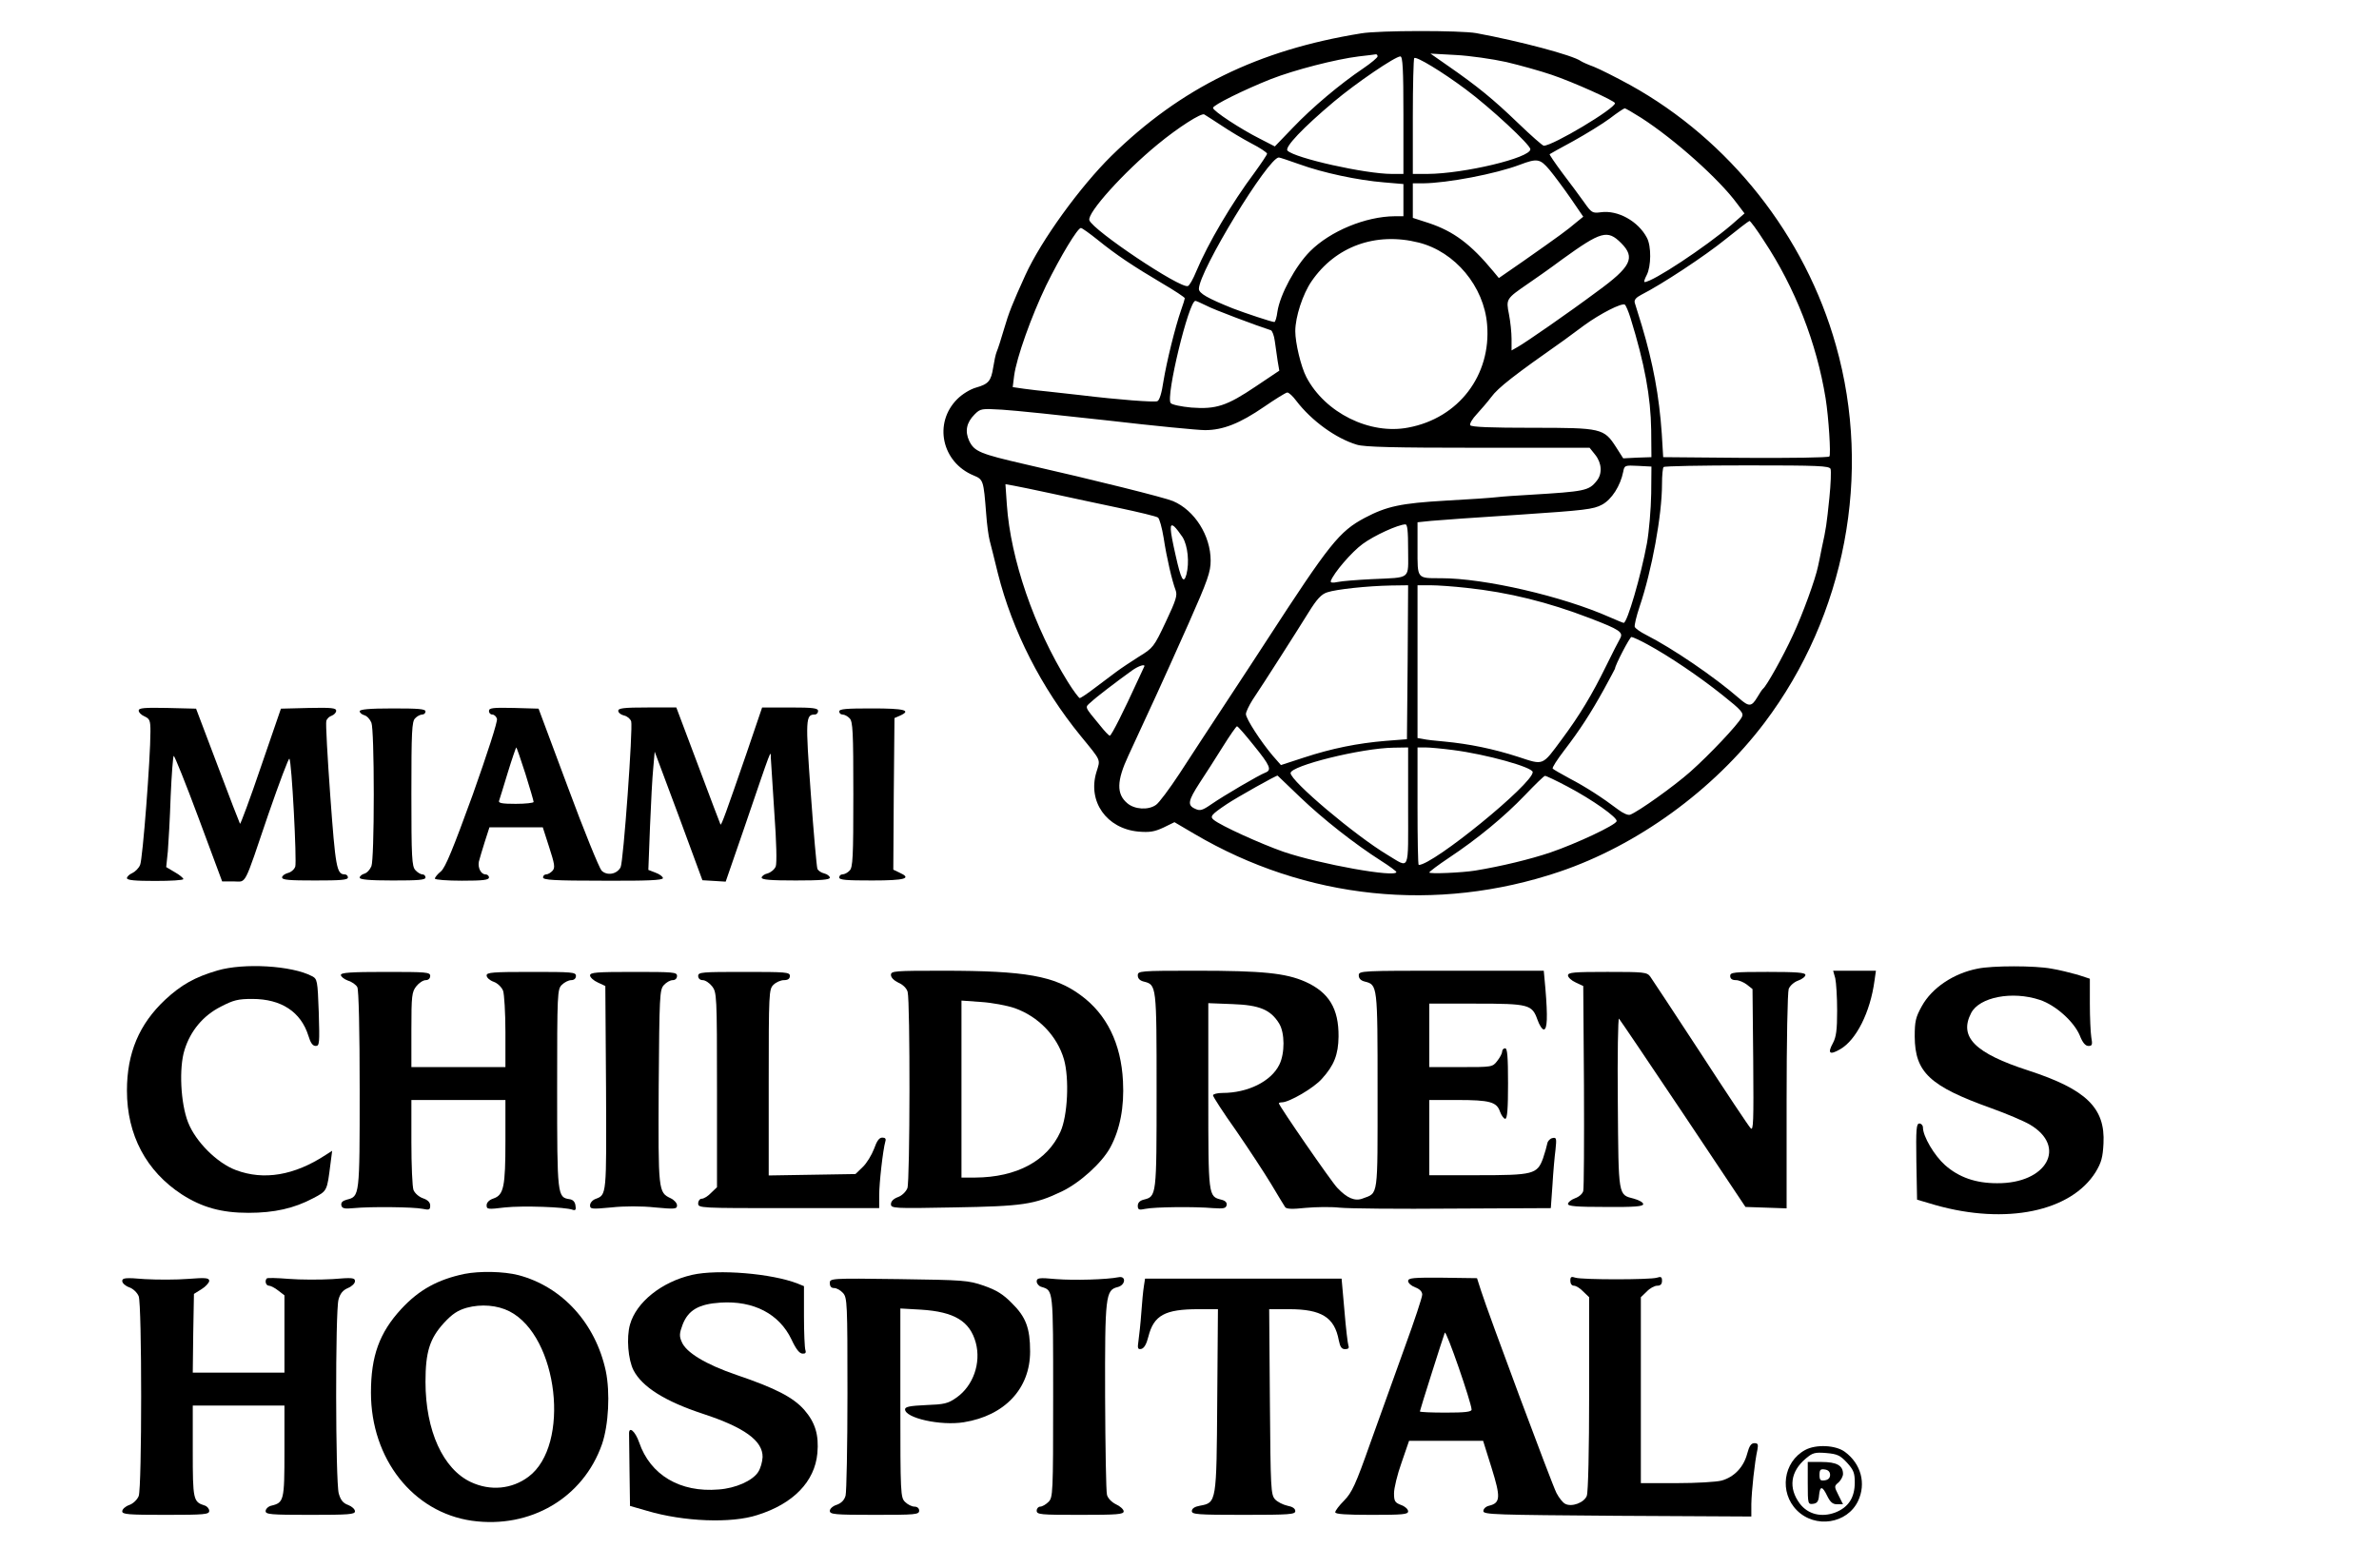 <?xml version="1.0" standalone="no"?>
<!DOCTYPE svg PUBLIC "-//W3C//DTD SVG 20010904//EN"
 "http://www.w3.org/TR/2001/REC-SVG-20010904/DTD/svg10.dtd">
<svg version="1.0" xmlns="http://www.w3.org/2000/svg"
 width="1012pt" height="667pt" viewBox="0 0 1012 667"
 preserveAspectRatio="xMidYMid meet">

<g transform="translate(0,667) scale(0.1,-0.1)"
fill="#000000" stroke="none">
<path d="M5790 6528 c-439 -71 -767 -232 -1062 -521 -134 -132 -299 -360 -366
-507 -55 -121 -71 -161 -91 -230 -12 -41 -26 -85 -31 -96 -5 -12 -11 -42 -15
-67 -9 -58 -20 -71 -73 -86 -25 -7 -59 -28 -80 -49 -102 -102 -66 -269 70
-325 41 -17 42 -21 53 -162 3 -44 10 -96 15 -115 5 -19 21 -82 35 -140 62
-245 184 -485 352 -691 90 -110 84 -98 67 -154 -38 -125 43 -240 178 -253 48
-4 68 -1 107 17 l47 23 85 -50 c474 -279 1030 -337 1552 -161 332 112 656 347
873 634 344 456 459 1058 304 1605 -131 467 -453 874 -875 1108 -60 33 -130
68 -155 78 -25 9 -49 20 -55 24 -34 25 -261 85 -445 119 -67 12 -414 12 -490
-1z m70 -98 c0 -5 -27 -28 -61 -51 -98 -66 -217 -166 -299 -252 l-77 -80 -64
33 c-80 40 -199 118 -199 131 0 12 132 77 245 122 102 40 278 85 375 97 36 4
68 8 73 9 4 0 7 -3 7 -9z m548 -24 c59 -14 145 -38 192 -54 92 -31 270 -111
270 -121 0 -23 -264 -181 -303 -181 -5 0 -55 44 -111 98 -104 100 -171 155
-298 243 l-73 51 108 -6 c59 -3 156 -17 215 -30z m-438 -226 l0 -250 -49 0
c-113 0 -412 67 -444 99 -14 14 66 98 198 209 94 79 260 192 282 192 10 0 13
-54 13 -250z m265 110 c105 -78 275 -236 275 -255 0 -37 -283 -104 -437 -105
l-63 0 0 243 c0 134 3 246 6 250 9 8 117 -57 219 -133z m746 -121 c143 -92
333 -262 409 -366 l31 -41 -56 -49 c-110 -94 -335 -243 -369 -243 -4 0 0 13 9
30 19 37 20 122 1 158 -37 71 -124 119 -196 109 -36 -5 -40 -2 -71 42 -18 25
-59 81 -92 124 -32 43 -57 80 -55 81 1 1 47 27 101 56 54 30 124 73 155 96 31
24 60 43 63 43 3 1 35 -18 70 -40z m-1785 -33 c34 -23 91 -57 127 -76 37 -19
67 -39 67 -44 0 -4 -24 -40 -53 -80 -98 -131 -198 -301 -248 -420 -13 -32 -29
-61 -36 -63 -32 -12 -404 237 -419 280 -10 31 147 205 291 323 86 71 186 135
198 127 7 -4 39 -25 73 -47z m332 -165 c99 -36 248 -68 360 -77 l82 -7 0 -68
0 -69 -37 0 c-124 -1 -274 -63 -360 -149 -62 -62 -128 -184 -139 -257 -3 -24
-9 -44 -13 -44 -11 0 -125 38 -177 58 -107 43 -144 64 -144 83 0 75 295 559
340 559 4 0 43 -13 88 -29z m1063 -23 c20 -24 60 -78 90 -121 l54 -79 -32 -26
c-35 -30 -69 -55 -223 -163 l-104 -72 -24 29 c-96 116 -169 170 -274 205 l-68
22 0 73 0 74 43 0 c104 1 309 40 412 79 74 28 86 26 126 -21z m913 -303 c132
-199 224 -435 262 -670 13 -81 23 -240 16 -247 -5 -5 -165 -7 -358 -6 l-349 3
-6 100 c-11 160 -37 300 -85 460 -14 44 -27 88 -30 97 -3 12 5 22 28 34 87 44
272 166 358 236 52 42 98 77 102 78 4 0 32 -38 62 -85z m-2834 4 c78 -63 148
-110 273 -184 53 -31 97 -60 97 -64 0 -3 -7 -26 -16 -51 -25 -72 -61 -218 -75
-303 -7 -49 -17 -81 -26 -84 -14 -5 -163 6 -328 26 -44 5 -105 12 -135 15 -30
3 -77 8 -104 12 l-48 7 6 48 c10 77 74 255 136 384 62 126 134 245 148 245 5
0 37 -23 72 -51z m2226 -13 c62 -62 43 -101 -103 -207 -122 -91 -303 -216
-335 -234 l-28 -16 0 49 c0 27 -5 74 -11 105 -13 65 -12 66 81 130 25 17 91
63 146 104 165 119 192 127 250 69z m-861 2 c155 -39 278 -187 291 -349 18
-215 -121 -398 -335 -438 -164 -32 -355 63 -434 215 -23 44 -47 145 -47 195 0
61 32 158 69 212 102 149 273 211 456 165z m-904 -268 c31 -17 216 -86 275
-105 6 -2 14 -23 17 -47 3 -23 9 -61 12 -84 l7 -41 -100 -67 c-123 -83 -169
-98 -274 -90 -43 4 -82 12 -88 19 -22 26 77 435 105 435 3 0 24 -9 46 -20z
m1805 -53 c60 -194 86 -335 88 -477 l1 -115 -60 -2 -60 -3 -30 47 c-52 81 -62
83 -357 83 -175 0 -259 3 -264 11 -3 6 9 27 28 47 19 21 47 53 61 72 30 41 97
93 312 244 11 8 49 36 84 62 69 50 159 96 173 88 4 -3 15 -28 24 -57z m-1422
-352 c65 -85 168 -160 258 -187 33 -10 158 -13 516 -13 l474 0 24 -30 c28 -35
31 -81 6 -111 -33 -42 -51 -45 -282 -59 -52 -3 -115 -7 -140 -10 -25 -3 -124
-10 -221 -15 -190 -11 -250 -24 -343 -73 -109 -58 -149 -108 -421 -527 -23
-36 -98 -150 -167 -255 -69 -104 -159 -243 -201 -307 -42 -64 -87 -124 -99
-132 -33 -24 -92 -20 -123 7 -46 39 -45 95 5 202 23 50 50 108 60 130 10 22
37 81 60 130 23 50 84 185 136 302 82 185 94 220 94 268 0 106 -68 214 -160
253 -35 15 -327 88 -630 157 -191 44 -215 54 -237 99 -19 41 -12 78 23 113 25
25 29 25 117 20 51 -3 253 -24 450 -46 197 -23 383 -41 413 -41 77 0 149 29
251 99 48 33 93 61 99 61 7 0 24 -16 38 -35z m1510 -396 c-1 -64 -9 -159 -18
-210 -26 -140 -84 -339 -99 -339 -3 0 -29 11 -59 24 -200 89 -533 166 -718
166 -104 0 -100 -4 -100 125 l0 113 58 6 c31 3 199 15 372 26 283 19 318 23
355 43 41 22 78 80 90 140 5 27 7 28 63 25 l57 -3 -1 -116z m763 106 c3 -9 1
-64 -5 -123 -12 -116 -14 -130 -32 -212 -6 -30 -13 -66 -16 -78 -11 -55 -65
-204 -108 -296 -42 -91 -111 -214 -126 -226 -4 -3 -15 -20 -25 -37 -24 -40
-35 -41 -77 -4 -106 92 -282 212 -396 270 -24 12 -45 27 -48 34 -2 7 7 45 20
84 53 156 96 391 96 524 0 36 3 69 7 72 3 4 163 7 355 7 305 0 349 -2 355 -15z
m-3312 -105 c72 -16 200 -43 285 -61 85 -18 160 -36 166 -41 6 -4 17 -43 24
-86 13 -86 36 -184 51 -223 8 -22 2 -42 -42 -135 -50 -106 -54 -111 -113 -147
-33 -21 -77 -50 -97 -65 -20 -15 -61 -46 -92 -69 -31 -24 -60 -43 -64 -43 -4
1 -27 31 -50 68 -144 232 -244 523 -260 755 l-6 87 34 -6 c19 -3 93 -19 164
-34z m556 -186 c22 -37 29 -107 16 -158 -12 -43 -23 -22 -46 81 -26 115 -27
140 -6 123 8 -7 24 -28 36 -46z m959 -54 c0 -128 16 -116 -155 -124 -60 -3
-125 -8 -144 -12 -23 -5 -32 -3 -30 4 12 34 89 124 136 158 49 36 150 82 181
83 9 1 12 -27 12 -109z m-2 -477 l-3 -328 -90 -7 c-120 -10 -229 -32 -348 -71
l-98 -32 -35 40 c-50 59 -114 157 -114 177 0 9 13 36 28 60 51 76 188 291 237
370 37 60 56 80 81 88 39 13 169 27 272 29 l72 1 -2 -327z m250 316 c180 -19
348 -61 525 -129 128 -49 143 -60 129 -86 -6 -10 -34 -65 -62 -122 -57 -116
-110 -205 -186 -307 -85 -115 -76 -111 -186 -75 -105 34 -208 55 -313 65 -38
3 -80 8 -92 11 l-23 4 0 325 0 325 55 0 c31 0 99 -5 153 -11z m769 -240 c94
-51 221 -137 320 -216 83 -66 92 -77 82 -95 -18 -33 -136 -158 -218 -231 -70
-62 -220 -169 -256 -183 -9 -4 -31 6 -52 22 -66 50 -137 96 -206 132 -37 20
-70 39 -72 42 -3 4 19 38 48 76 69 90 114 160 171 263 25 46 46 85 46 86 0 14
63 135 70 135 5 0 36 -14 67 -31z m-2140 -96 c-2 -5 -14 -30 -27 -58 -58 -127
-112 -235 -119 -235 -4 0 -22 19 -41 43 -69 84 -66 76 -39 100 22 21 106 85
174 134 29 21 60 30 52 16z m467 -335 c69 -85 77 -104 49 -115 -27 -10 -177
-98 -229 -134 -39 -27 -49 -30 -70 -20 -34 15 -30 34 19 110 24 36 68 105 98
153 30 48 57 87 61 88 4 0 36 -37 72 -82z m656 -259 c0 -285 9 -264 -88 -206
-137 82 -412 314 -412 348 0 31 300 106 438 108 l62 1 0 -251z m191 240 c141
-18 339 -73 339 -94 0 -50 -423 -395 -485 -395 -3 0 -5 113 -5 250 l0 250 33
0 c19 0 72 -5 118 -11z m-651 -200 c98 -94 233 -200 346 -272 35 -22 64 -44
64 -47 0 -25 -324 33 -480 86 -97 34 -267 111 -297 136 -17 14 -11 22 56 67
40 27 216 126 216 121 0 0 43 -41 95 -91z m1139 44 c106 -56 213 -132 208
-147 -5 -17 -171 -95 -282 -133 -86 -29 -210 -59 -320 -77 -56 -9 -195 -15
-195 -8 1 4 38 32 83 62 122 81 236 175 324 267 43 45 81 82 85 82 4 1 48 -20
97 -46z"/>
<path d="M590 3647 c0 -8 11 -19 25 -25 22 -10 25 -18 25 -64 0 -114 -33 -544
-44 -568 -6 -14 -21 -29 -34 -35 -12 -5 -22 -15 -22 -21 0 -9 35 -12 120 -12
66 0 120 3 120 8 0 4 -16 18 -36 29 l-37 22 7 67 c3 37 9 143 12 235 4 92 10
169 13 171 3 2 51 -117 106 -265 l100 -269 48 0 c57 0 41 -31 149 287 46 133
86 239 89 235 10 -10 32 -436 25 -459 -4 -12 -18 -24 -31 -27 -14 -4 -25 -12
-25 -19 0 -11 32 -13 140 -13 109 0 140 2 140 13 0 7 -6 13 -14 13 -34 0 -39
32 -61 333 -12 166 -20 310 -17 319 2 10 13 20 23 23 10 4 19 13 19 21 0 12
-20 14 -117 12 l-118 -3 -85 -247 c-46 -136 -87 -245 -89 -243 -2 3 -45 114
-95 247 l-92 243 -122 3 c-98 2 -122 0 -122 -11z"/>
<path d="M1530 3644 c0 -6 9 -14 20 -17 11 -3 24 -17 30 -32 6 -15 10 -141 10
-305 0 -164 -4 -290 -10 -305 -6 -15 -19 -29 -30 -32 -11 -3 -20 -11 -20 -17
0 -8 40 -12 140 -12 110 0 140 2 140 13 0 7 -6 13 -13 13 -8 0 -21 8 -30 18
-15 16 -17 54 -17 325 0 264 2 308 16 321 8 9 22 16 30 16 8 0 14 6 14 13 0
11 -30 13 -140 13 -100 0 -140 -4 -140 -12z"/>
<path d="M2080 3645 c0 -8 6 -15 14 -15 8 0 17 -8 20 -18 4 -10 -41 -148 -103
-323 -84 -231 -116 -309 -135 -326 -15 -12 -26 -26 -26 -31 0 -5 52 -9 115 -9
90 0 115 3 115 14 0 7 -7 13 -15 13 -19 0 -33 28 -28 54 3 12 14 49 25 84 l20
62 113 0 114 0 27 -84 c23 -71 26 -87 15 -100 -8 -9 -20 -16 -27 -16 -8 0 -14
-6 -14 -13 0 -11 48 -14 255 -14 190 -1 255 2 255 11 0 6 -14 17 -31 23 l-31
12 7 183 c4 101 10 214 14 252 l6 68 102 -273 101 -274 50 -3 49 -3 77 223
c123 360 114 337 115 303 1 -16 8 -122 15 -234 9 -124 11 -213 6 -227 -5 -13
-21 -26 -35 -30 -14 -3 -25 -12 -25 -18 0 -9 39 -12 145 -12 106 0 145 3 145
12 0 6 -11 15 -24 18 -13 3 -26 12 -29 20 -3 8 -16 152 -28 320 -23 317 -22
336 17 336 8 0 14 7 14 15 0 12 -20 15 -119 15 l-119 0 -67 -197 c-85 -246
-106 -305 -110 -301 -1 2 -44 114 -95 251 l-93 247 -123 0 c-99 0 -124 -3
-124 -14 0 -8 11 -17 24 -20 14 -3 27 -14 31 -25 8 -27 -33 -598 -45 -621 -16
-30 -58 -37 -81 -14 -10 11 -75 170 -143 354 l-125 335 -105 3 c-90 2 -106 0
-106 -13z m155 -267 c19 -61 35 -115 35 -120 0 -4 -34 -8 -76 -8 -57 0 -75 3
-71 13 2 6 19 60 37 120 18 59 35 107 36 107 2 0 19 -50 39 -112z"/>
<path d="M3570 3643 c0 -7 6 -13 14 -13 8 0 22 -7 30 -16 14 -13 16 -57 16
-324 0 -267 -2 -311 -16 -324 -8 -9 -22 -16 -30 -16 -8 0 -14 -6 -14 -13 0
-11 30 -13 140 -13 142 0 171 9 115 34 l-25 12 2 322 3 323 23 10 c51 23 20
31 -118 31 -110 0 -140 -2 -140 -13z"/>
<path d="M925 2541 c-96 -28 -154 -61 -222 -124 -111 -104 -163 -227 -163
-387 0 -189 82 -343 234 -442 86 -55 168 -78 283 -78 110 0 194 19 275 62 61
32 59 30 74 148 l7 54 -28 -18 c-133 -87 -263 -109 -382 -64 -80 30 -171 121
-203 203 -32 82 -39 232 -15 308 25 81 79 146 154 184 54 28 73 33 134 33 124
0 207 -55 239 -157 9 -30 18 -43 31 -43 16 0 17 10 13 143 -5 136 -6 142 -29
154 -85 45 -290 57 -402 24z"/>
<path d="M8413 2549 c-103 -20 -195 -82 -238 -160 -26 -47 -30 -64 -30 -129 1
-152 63 -211 326 -305 64 -23 137 -54 163 -69 161 -94 73 -252 -139 -250 -91
0 -162 25 -221 77 -45 40 -94 122 -94 160 0 9 -7 17 -15 17 -13 0 -15 -22 -13
-162 l3 -162 78 -23 c300 -85 577 -28 682 141 24 40 30 62 33 121 8 151 -73
230 -318 310 -229 74 -298 143 -245 245 35 68 175 95 292 56 67 -22 145 -92
170 -151 12 -31 24 -45 37 -45 16 0 18 5 12 38 -3 20 -6 85 -6 143 l0 105 -52
17 c-29 8 -80 21 -112 26 -69 13 -251 13 -313 0z"/>
<path d="M1450 2522 c0 -7 14 -18 30 -24 17 -5 35 -18 40 -28 6 -11 10 -183
10 -437 0 -455 0 -453 -55 -467 -18 -5 -25 -12 -23 -24 3 -13 12 -16 53 -12
71 7 254 5 293 -3 28 -6 32 -4 32 14 0 13 -10 24 -31 31 -17 6 -34 21 -40 35
-5 13 -9 105 -9 204 l0 179 200 0 200 0 0 -174 c0 -195 -7 -230 -51 -245 -18
-6 -29 -17 -29 -29 0 -17 5 -18 78 -9 75 8 257 2 288 -10 12 -4 15 0 12 18 -2
16 -11 25 -25 27 -52 8 -53 13 -53 469 0 410 1 424 20 443 11 11 29 20 40 20
12 0 20 7 20 18 0 16 -16 17 -190 17 -164 0 -190 -2 -190 -15 0 -9 13 -21 30
-27 17 -6 34 -23 40 -38 5 -14 10 -94 10 -176 l0 -149 -200 0 -200 0 0 159 c0
145 2 161 21 185 11 14 29 26 40 26 11 0 19 7 19 18 0 16 -16 17 -190 17 -149
0 -190 -3 -190 -13z"/>
<path d="M2510 2520 c0 -8 15 -22 33 -30 l32 -15 3 -434 c2 -460 3 -454 -45
-472 -13 -5 -23 -17 -23 -27 0 -16 6 -17 91 -9 54 6 130 6 185 0 86 -8 94 -7
94 9 0 9 -12 23 -27 30 -53 25 -53 30 -51 474 3 389 4 413 22 433 11 12 27 21
38 21 10 0 18 7 18 18 0 16 -15 17 -185 17 -158 0 -185 -2 -185 -15z"/>
<path d="M2970 2518 c0 -11 8 -18 19 -18 11 0 29 -12 40 -26 20 -26 21 -37 21
-441 l0 -414 -25 -24 c-13 -14 -31 -25 -40 -25 -8 0 -15 -9 -15 -20 0 -20 7
-20 385 -20 l385 0 0 54 c0 54 16 194 26 229 4 12 0 17 -13 17 -13 0 -23 -14
-35 -48 -10 -26 -31 -61 -48 -77 l-31 -30 -185 -3 -184 -3 0 395 c0 383 1 397
20 416 11 11 31 20 45 20 17 0 25 6 25 18 0 16 -16 17 -195 17 -179 0 -195 -1
-195 -17z"/>
<path d="M3790 2522 c0 -11 13 -24 32 -33 19 -8 35 -24 39 -39 11 -41 10 -806
-1 -835 -6 -15 -23 -32 -40 -38 -19 -7 -30 -18 -30 -30 0 -18 11 -19 268 -14
292 5 342 12 459 68 77 37 170 121 206 187 41 76 60 171 54 282 -8 160 -69
285 -180 366 -111 82 -234 104 -584 104 -209 0 -223 -1 -223 -18z m526 -141
c102 -36 181 -119 210 -218 23 -81 16 -240 -15 -308 -56 -124 -186 -194 -363
-195 l-58 0 0 376 0 377 84 -6 c46 -3 110 -15 142 -26z"/>
<path d="M4840 2520 c0 -13 9 -22 25 -26 55 -14 55 -13 55 -464 0 -451 0 -450
-55 -464 -16 -4 -25 -13 -25 -26 0 -17 5 -19 33 -13 38 8 209 10 287 3 46 -3
55 -1 58 13 2 11 -6 19 -23 23 -55 14 -55 14 -55 442 l0 394 103 -4 c115 -4
162 -24 198 -82 25 -40 25 -128 1 -176 -35 -71 -134 -120 -242 -120 -22 0 -40
-5 -40 -10 0 -6 44 -74 98 -150 53 -77 120 -179 149 -227 29 -49 56 -93 60
-99 6 -8 31 -9 86 -3 44 4 109 5 145 1 37 -4 254 -6 483 -4 l416 2 7 98 c3 53
9 121 13 151 5 48 4 53 -13 49 -10 -2 -20 -12 -22 -23 -2 -11 -10 -39 -18 -63
-25 -68 -41 -72 -279 -72 l-205 0 0 160 0 160 119 0 c138 0 168 -8 182 -50 6
-16 16 -30 22 -30 9 0 12 44 12 150 0 114 -3 150 -12 150 -7 0 -13 -6 -13 -14
0 -7 -9 -25 -21 -40 -20 -26 -22 -26 -155 -26 l-134 0 0 135 0 135 198 0 c226
0 239 -4 262 -68 8 -23 20 -42 27 -42 15 0 17 53 7 173 l-7 77 -393 0 c-386 0
-394 0 -394 -20 0 -13 9 -22 25 -26 55 -14 55 -13 55 -465 0 -459 4 -433 -63
-458 -33 -13 -67 1 -109 46 -25 26 -248 349 -248 359 0 2 6 4 13 4 31 0 136
61 170 100 52 57 70 103 71 180 1 119 -41 188 -141 233 -84 37 -182 47 -464
47 -242 0 -249 -1 -249 -20z"/>
<path d="M6670 2520 c0 -8 15 -22 33 -30 l32 -15 3 -425 c1 -234 0 -435 -3
-447 -3 -12 -18 -25 -35 -31 -16 -6 -30 -17 -30 -24 0 -10 35 -13 160 -13 122
-1 160 2 160 12 0 7 -17 17 -39 23 -68 18 -66 4 -69 409 -2 201 1 362 5 357 4
-4 127 -186 273 -404 l265 -397 88 -3 87 -3 0 455 c0 256 4 465 9 479 6 14 23
29 40 35 17 6 31 17 31 24 0 10 -35 13 -160 13 -146 0 -160 -2 -160 -17 0 -12
8 -18 24 -18 13 0 34 -9 47 -19 l24 -19 3 -304 c2 -261 1 -301 -11 -288 -8 8
-104 152 -213 320 -110 168 -206 314 -214 325 -14 19 -27 20 -182 20 -143 0
-168 -2 -168 -15z"/>
<path d="M7807 2508 c4 -18 8 -80 8 -138 0 -82 -4 -112 -18 -138 -24 -44 -14
-52 31 -26 68 39 128 157 146 292 l6 42 -91 0 -91 0 9 -32z"/>
<path d="M1975 1250 c-113 -24 -192 -67 -268 -149 -93 -101 -129 -200 -129
-356 0 -282 179 -509 429 -545 249 -35 474 97 554 326 28 82 35 219 16 311
-44 204 -186 359 -372 408 -63 16 -164 18 -230 5z m192 -159 c208 -106 261
-570 81 -704 -71 -53 -162 -61 -244 -23 -119 55 -194 219 -194 427 0 127 18
184 78 250 36 39 59 54 97 65 62 17 131 11 182 -15z"/>
<path d="M2944 1246 c-130 -30 -237 -116 -264 -211 -16 -56 -8 -150 15 -195
37 -71 134 -132 295 -185 177 -58 255 -115 254 -184 -1 -21 -9 -49 -19 -64
-24 -37 -96 -69 -168 -74 -164 -14 -291 62 -338 200 -17 49 -45 72 -43 35 0
-10 1 -83 2 -162 l2 -143 73 -21 c155 -46 357 -54 468 -18 154 48 245 143 256
263 7 78 -9 131 -56 185 -47 53 -122 92 -287 148 -132 45 -216 96 -234 141
-11 24 -10 37 4 74 24 61 68 87 161 93 141 9 250 -48 302 -157 19 -41 34 -60
47 -60 12 -1 16 4 12 15 -3 9 -6 73 -6 144 l0 128 -27 11 c-110 43 -338 62
-449 37z"/>
<path d="M520 1220 c0 -9 13 -21 30 -27 17 -6 34 -23 40 -38 14 -36 14 -814 0
-850 -6 -15 -23 -32 -40 -38 -17 -6 -30 -18 -30 -27 0 -13 26 -15 185 -15 167
0 185 2 185 17 0 9 -9 20 -20 23 -48 15 -50 25 -50 231 l0 194 195 0 195 0 0
-194 c0 -210 -2 -219 -56 -232 -13 -3 -24 -14 -24 -23 0 -14 20 -16 190 -16
164 0 190 2 190 15 0 9 -13 21 -29 27 -22 8 -32 21 -40 49 -14 51 -15 775 -1
825 7 26 19 40 40 49 17 7 30 20 30 29 0 15 -11 16 -96 9 -53 -3 -136 -3 -186
1 -49 4 -91 5 -93 2 -10 -10 -4 -31 9 -31 7 0 25 -9 40 -21 l26 -20 0 -165 0
-164 -195 0 -195 0 2 167 3 168 32 20 c18 11 32 27 33 35 0 13 -13 15 -89 9
-49 -4 -132 -4 -185 -1 -83 7 -96 5 -96 -8z"/>
<path d="M4410 1218 c0 -9 9 -20 20 -23 51 -16 50 -5 50 -466 0 -416 -1 -430
-20 -449 -11 -11 -27 -20 -35 -20 -8 0 -15 -8 -15 -17 0 -17 15 -18 185 -18
158 0 185 2 185 15 0 8 -15 22 -33 30 -18 9 -34 25 -38 40 -4 14 -7 202 -8
418 -1 429 2 453 53 466 34 8 38 49 4 42 -50 -10 -188 -14 -265 -8 -74 7 -83
5 -83 -10z"/>
<path d="M5990 1220 c0 -9 14 -21 30 -27 19 -7 30 -18 30 -31 0 -11 -33 -111
-74 -223 -40 -112 -106 -296 -147 -409 -62 -176 -78 -210 -111 -244 -21 -21
-38 -43 -38 -50 0 -8 46 -11 155 -11 133 0 155 2 155 15 0 9 -13 21 -30 27
-26 10 -30 16 -30 50 0 21 14 80 32 130 l32 93 158 0 157 0 36 -115 c39 -125
38 -149 -10 -161 -14 -3 -25 -13 -25 -23 0 -15 50 -16 570 -20 l570 -3 0 53
c1 54 14 179 26 232 4 22 2 27 -13 27 -14 0 -22 -12 -31 -46 -15 -56 -55 -98
-108 -113 -21 -6 -108 -11 -191 -11 l-153 0 0 395 0 396 25 24 c13 14 33 25
45 25 14 0 20 7 20 21 0 16 -4 19 -22 13 -28 -9 -317 -9 -346 0 -18 6 -22 4
-22 -13 0 -12 6 -21 15 -21 9 0 27 -11 40 -25 l25 -24 0 -410 c0 -238 -4 -420
-10 -435 -11 -29 -64 -49 -92 -34 -10 5 -26 25 -37 46 -20 39 -292 769 -321
861 l-17 53 -146 2 c-126 1 -147 -1 -147 -14z m270 -547 c0 -10 -29 -13 -110
-13 -60 0 -110 2 -110 5 0 5 98 314 106 335 6 13 113 -297 114 -327z"/>
<path d="M3530 1211 c0 -14 6 -21 18 -21 11 0 27 -9 38 -21 18 -20 19 -42 19
-428 0 -223 -4 -419 -8 -434 -5 -19 -18 -32 -37 -39 -17 -5 -30 -17 -30 -26 0
-15 20 -17 190 -17 174 0 190 1 190 18 0 10 -8 17 -20 17 -11 0 -29 9 -40 20
-19 19 -20 33 -20 421 l0 402 88 -5 c142 -9 208 -49 233 -141 23 -86 -11 -183
-82 -233 -37 -26 -52 -29 -131 -32 -66 -3 -88 -7 -88 -18 0 -37 151 -71 250
-55 174 28 282 143 282 301 0 99 -18 147 -77 205 -38 39 -66 56 -120 75 -67
23 -84 24 -362 28 -291 4 -293 3 -293 -17z"/>
<path d="M4866 1198 c-3 -18 -8 -69 -11 -113 -3 -44 -9 -97 -12 -119 -5 -33
-3 -38 12 -35 12 3 22 20 30 52 23 91 70 117 213 117 l83 0 -3 -388 c-3 -435
-3 -435 -73 -448 -23 -4 -35 -12 -35 -23 0 -14 23 -16 220 -16 197 0 220 2
220 16 0 11 -12 19 -34 23 -18 4 -42 16 -52 27 -18 20 -19 45 -22 415 l-3 394
85 0 c138 0 193 -35 211 -132 6 -29 12 -38 27 -38 14 0 18 5 14 15 -3 9 -11
76 -17 150 l-12 135 -418 0 -418 0 -5 -32z"/>
<path d="M7679 501 c-94 -51 -111 -181 -35 -257 78 -78 214 -57 260 40 35 74
13 158 -56 209 -39 29 -123 33 -169 8z m178 -54 c28 -31 33 -44 33 -84 0 -65
-27 -106 -83 -128 -59 -22 -116 -8 -151 38 -49 66 -40 136 25 191 29 25 39 28
88 24 47 -4 59 -10 88 -41z"/>
<path d="M7690 359 c0 -88 1 -90 23 -87 17 2 23 11 25 36 4 41 14 41 35 -3 13
-26 23 -35 42 -35 l25 0 -19 38 c-19 38 -19 39 0 55 10 9 19 26 19 36 0 36
-27 51 -91 51 l-59 0 0 -91z m95 36 c0 -13 -8 -21 -22 -23 -19 -3 -23 1 -23
23 0 22 4 26 23 23 14 -2 22 -10 22 -23z"/>
</g>
</svg>
